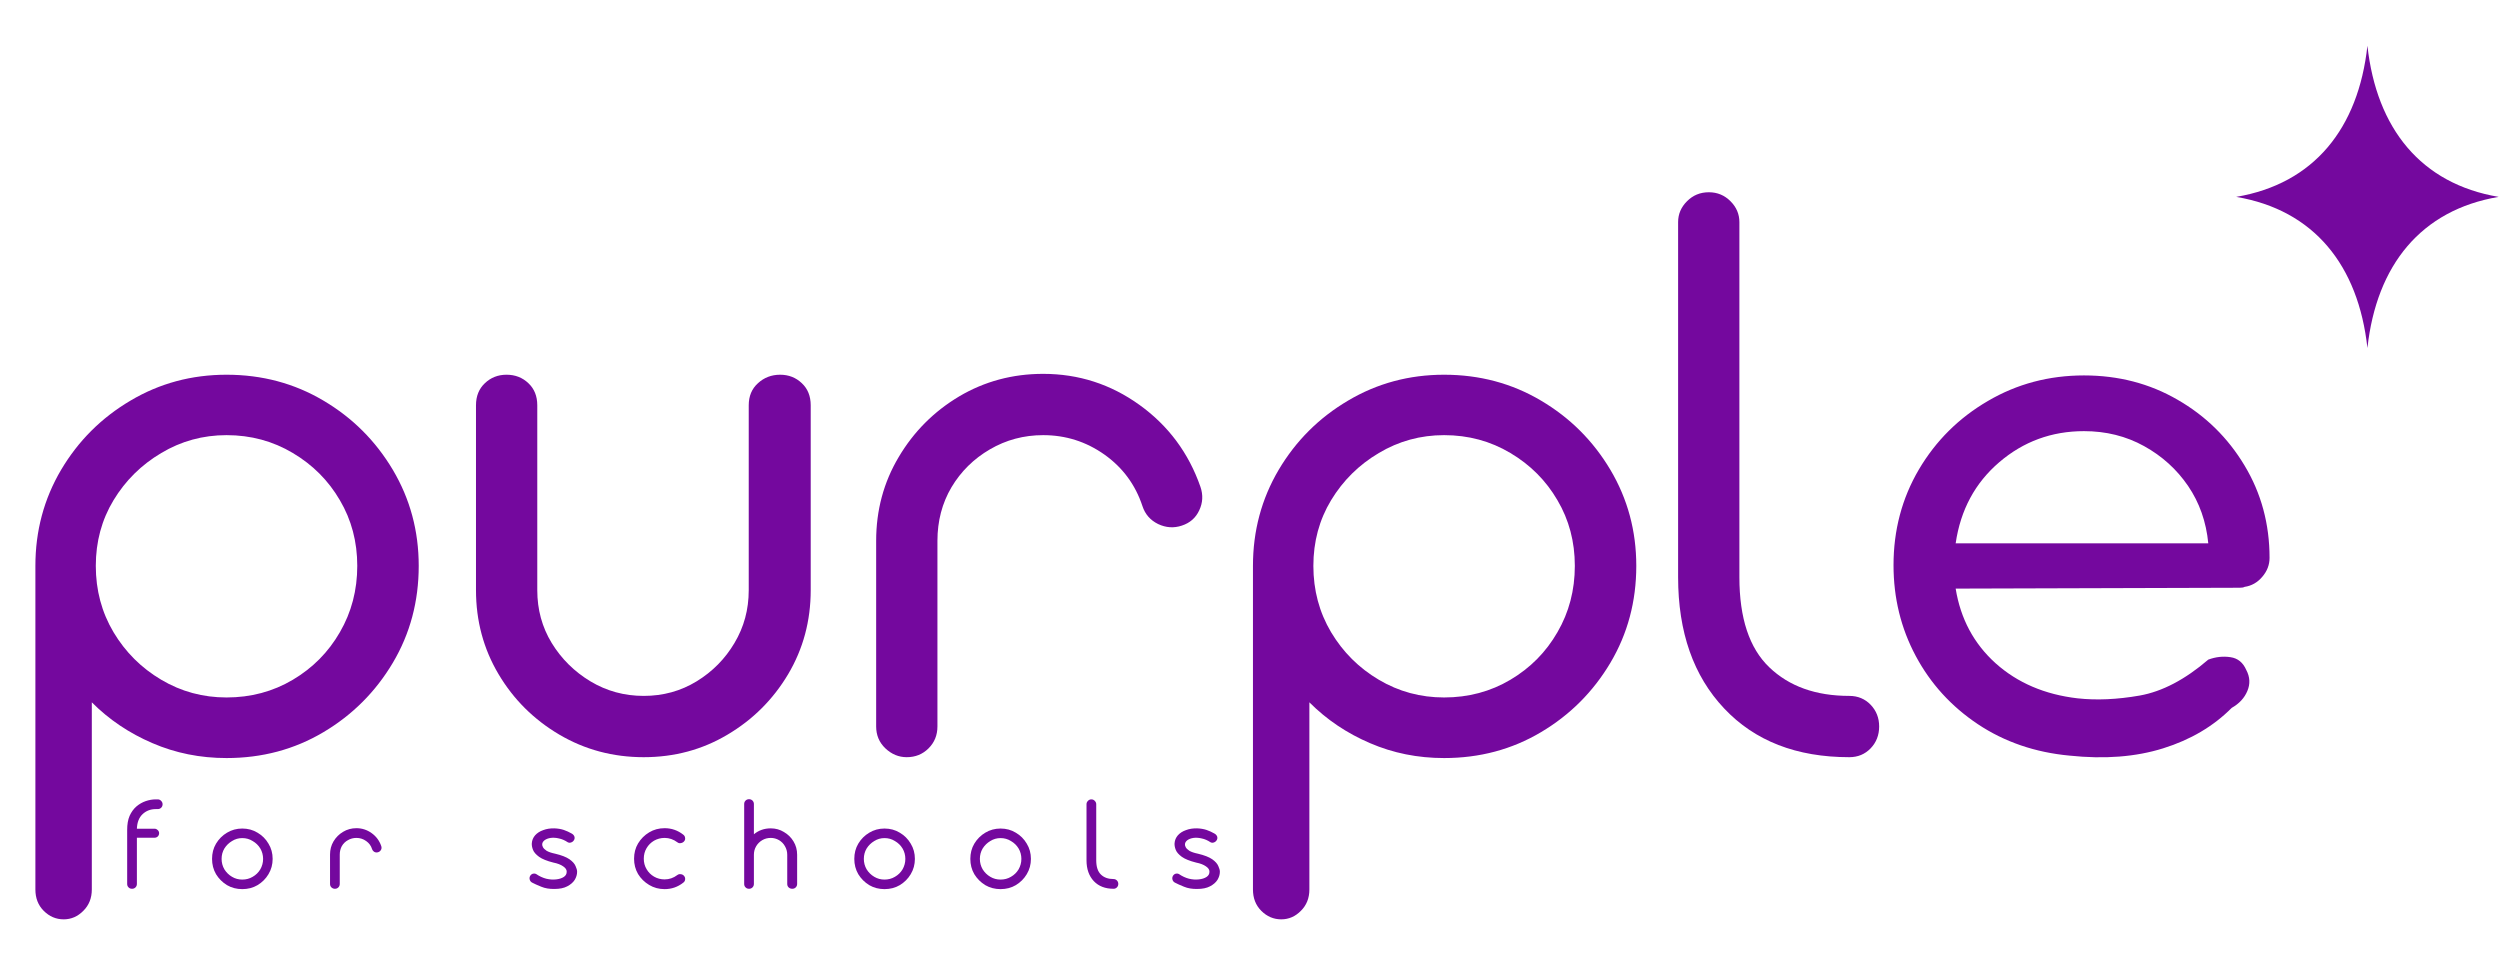 <svg xmlns="http://www.w3.org/2000/svg" xmlns:xlink="http://www.w3.org/1999/xlink" width="300" zoomAndPan="magnify" viewBox="0 0 224.88 87" height="116" preserveAspectRatio="xMidYMid meet" version="1.2"><defs><clipPath id="b8aacb6284"><path d="M 201.188 4.117 L 224.762 4.117 L 224.762 31.418 L 201.188 31.418 Z M 201.188 4.117 "/></clipPath></defs><g id="05830b7014"><g clip-rule="nonzero" clip-path="url(#b8aacb6284)"><path style=" stroke:none;fill-rule:nonzero;fill:#74089e;fill-opacity:1;" d="M 213.008 4.117 C 212.191 11.57 208.191 16.539 201.195 17.719 C 208.191 18.898 212.191 23.867 213.008 31.32 C 213.824 23.867 217.824 18.898 224.82 17.719 C 217.828 16.539 213.828 11.57 213.008 4.117 Z M 213.008 4.117 "/></g><g style="fill:#74089e;fill-opacity:1;"><g transform="translate(0, 68.147)"><path style="stroke:none" d="M 20.328 -34.422 C 23.523 -34.422 26.43 -33.645 29.047 -32.094 C 31.66 -30.551 33.742 -28.473 35.297 -25.859 C 36.848 -23.242 37.625 -20.363 37.625 -17.219 C 37.625 -14.02 36.848 -11.113 35.297 -8.5 C 33.742 -5.883 31.66 -3.801 29.047 -2.25 C 26.43 -0.695 23.523 0.078 20.328 0.078 C 17.961 0.078 15.738 -0.367 13.656 -1.266 C 11.57 -2.16 9.754 -3.383 8.203 -4.938 L 8.203 11.906 C 8.203 12.688 7.945 13.328 7.438 13.828 C 6.938 14.336 6.348 14.594 5.672 14.594 C 4.984 14.594 4.383 14.336 3.875 13.828 C 3.375 13.328 3.125 12.688 3.125 11.906 L 3.125 -16.844 C 3.125 -16.945 3.125 -17.02 3.125 -17.062 C 3.125 -17.113 3.125 -17.164 3.125 -17.219 C 3.125 -20.363 3.895 -23.242 5.438 -25.859 C 6.988 -28.473 9.07 -30.551 11.688 -32.094 C 14.301 -33.645 17.18 -34.422 20.328 -34.422 Z M 20.328 -5.375 C 22.516 -5.375 24.504 -5.906 26.297 -6.969 C 28.086 -8.031 29.5 -9.457 30.531 -11.25 C 31.57 -13.039 32.094 -15.031 32.094 -17.219 C 32.094 -19.395 31.57 -21.363 30.531 -23.125 C 29.5 -24.895 28.086 -26.312 26.297 -27.375 C 24.504 -28.445 22.516 -28.984 20.328 -28.984 C 18.203 -28.984 16.242 -28.445 14.453 -27.375 C 12.66 -26.312 11.227 -24.895 10.156 -23.125 C 9.094 -21.363 8.562 -19.395 8.562 -17.219 C 8.562 -15.031 9.094 -13.039 10.156 -11.25 C 11.227 -9.457 12.66 -8.031 14.453 -6.969 C 16.242 -5.906 18.203 -5.375 20.328 -5.375 Z M 20.328 -5.375 "/></g></g><g style="fill:#74089e;fill-opacity:1;"><g transform="translate(39.795, 68.147)"><path style="stroke:none" d="M 5.734 -34.422 C 6.516 -34.422 7.172 -34.164 7.703 -33.656 C 8.234 -33.156 8.5 -32.492 8.5 -31.672 L 8.5 -15.031 C 8.5 -13.289 8.93 -11.707 9.797 -10.281 C 10.672 -8.852 11.832 -7.703 13.281 -6.828 C 14.738 -5.953 16.336 -5.516 18.078 -5.516 C 19.828 -5.516 21.414 -5.953 22.844 -6.828 C 24.27 -7.703 25.406 -8.852 26.25 -10.281 C 27.102 -11.707 27.531 -13.289 27.531 -15.031 L 27.531 -31.672 C 27.531 -32.492 27.805 -33.156 28.359 -33.656 C 28.91 -34.164 29.578 -34.422 30.359 -34.422 C 31.129 -34.422 31.781 -34.164 32.312 -33.656 C 32.844 -33.156 33.109 -32.492 33.109 -31.672 L 33.109 -15.031 C 33.109 -12.27 32.43 -9.75 31.078 -7.469 C 29.723 -5.195 27.906 -3.383 25.625 -2.031 C 23.352 -0.676 20.836 0 18.078 0 C 15.316 0 12.785 -0.676 10.484 -2.031 C 8.191 -3.383 6.367 -5.195 5.016 -7.469 C 3.66 -9.75 2.984 -12.27 2.984 -15.031 L 2.984 -31.672 C 2.984 -32.492 3.25 -33.156 3.781 -33.656 C 4.312 -34.164 4.961 -34.422 5.734 -34.422 Z M 5.734 -34.422 "/></g></g><g style="fill:#74089e;fill-opacity:1;"><g transform="translate(75.45, 68.147)"><path style="stroke:none" d="M 6.094 0 C 5.375 0 4.734 -0.266 4.172 -0.797 C 3.617 -1.328 3.344 -1.984 3.344 -2.766 L 3.344 -19.469 C 3.344 -22.227 4.02 -24.742 5.375 -27.016 C 6.727 -29.297 8.539 -31.113 10.812 -32.469 C 13.094 -33.82 15.613 -34.5 18.375 -34.5 C 21.57 -34.5 24.461 -33.566 27.047 -31.703 C 29.641 -29.836 31.469 -27.379 32.531 -24.328 C 32.781 -23.598 32.742 -22.895 32.422 -22.219 C 32.109 -21.539 31.586 -21.082 30.859 -20.844 C 30.141 -20.602 29.426 -20.648 28.719 -20.984 C 28.02 -21.328 27.551 -21.863 27.312 -22.594 C 26.676 -24.52 25.535 -26.066 23.891 -27.234 C 22.242 -28.398 20.406 -28.984 18.375 -28.984 C 16.633 -28.984 15.035 -28.555 13.578 -27.703 C 12.129 -26.859 10.977 -25.723 10.125 -24.297 C 9.281 -22.867 8.859 -21.258 8.859 -19.469 L 8.859 -2.766 C 8.859 -1.984 8.594 -1.328 8.062 -0.797 C 7.531 -0.266 6.875 0 6.094 0 Z M 6.094 0 "/></g></g><g style="fill:#74089e;fill-opacity:1;"><g transform="translate(109.581, 68.147)"><path style="stroke:none" d="M 20.328 -34.422 C 23.523 -34.422 26.43 -33.645 29.047 -32.094 C 31.66 -30.551 33.742 -28.473 35.297 -25.859 C 36.848 -23.242 37.625 -20.363 37.625 -17.219 C 37.625 -14.02 36.848 -11.113 35.297 -8.5 C 33.742 -5.883 31.66 -3.801 29.047 -2.25 C 26.43 -0.695 23.523 0.078 20.328 0.078 C 17.961 0.078 15.738 -0.367 13.656 -1.266 C 11.57 -2.16 9.754 -3.383 8.203 -4.938 L 8.203 11.906 C 8.203 12.688 7.945 13.328 7.438 13.828 C 6.938 14.336 6.348 14.594 5.672 14.594 C 4.984 14.594 4.383 14.336 3.875 13.828 C 3.375 13.328 3.125 12.688 3.125 11.906 L 3.125 -16.844 C 3.125 -16.945 3.125 -17.02 3.125 -17.062 C 3.125 -17.113 3.125 -17.164 3.125 -17.219 C 3.125 -20.363 3.895 -23.242 5.438 -25.859 C 6.988 -28.473 9.07 -30.551 11.688 -32.094 C 14.301 -33.645 17.18 -34.422 20.328 -34.422 Z M 20.328 -5.375 C 22.516 -5.375 24.504 -5.906 26.297 -6.969 C 28.086 -8.031 29.5 -9.457 30.531 -11.25 C 31.57 -13.039 32.094 -15.031 32.094 -17.219 C 32.094 -19.395 31.57 -21.363 30.531 -23.125 C 29.5 -24.895 28.086 -26.312 26.297 -27.375 C 24.504 -28.445 22.516 -28.984 20.328 -28.984 C 18.203 -28.984 16.242 -28.445 14.453 -27.375 C 12.66 -26.312 11.227 -24.895 10.156 -23.125 C 9.094 -21.363 8.562 -19.395 8.562 -17.219 C 8.562 -15.031 9.094 -13.039 10.156 -11.25 C 11.227 -9.457 12.66 -8.031 14.453 -6.969 C 16.242 -5.906 18.203 -5.375 20.328 -5.375 Z M 20.328 -5.375 "/></g></g><g style="fill:#74089e;fill-opacity:1;"><g transform="translate(147.923, 68.147)"><path style="stroke:none" d="M 18.453 0 C 13.703 0 9.945 -1.461 7.188 -4.391 C 4.426 -7.316 3.047 -11.254 3.047 -16.203 L 3.047 -48.156 C 3.047 -48.875 3.312 -49.5 3.844 -50.031 C 4.375 -50.57 5.031 -50.844 5.812 -50.844 C 6.582 -50.844 7.234 -50.57 7.766 -50.031 C 8.297 -49.5 8.562 -48.875 8.562 -48.156 L 8.562 -16.203 C 8.562 -12.516 9.457 -9.812 11.25 -8.094 C 13.039 -6.375 15.441 -5.516 18.453 -5.516 C 19.223 -5.516 19.863 -5.25 20.375 -4.719 C 20.883 -4.188 21.141 -3.535 21.141 -2.766 C 21.141 -1.984 20.883 -1.328 20.375 -0.797 C 19.863 -0.266 19.223 0 18.453 0 Z M 18.453 0 "/></g></g><g style="fill:#74089e;fill-opacity:1;"><g transform="translate(167.966, 68.147)"><path style="stroke:none" d="M 33.984 -15.328 C 33.891 -15.273 33.742 -15.25 33.547 -15.25 L 7.984 -15.172 C 8.422 -12.461 9.617 -10.223 11.578 -8.453 C 13.547 -6.691 16.004 -5.641 18.953 -5.297 C 20.648 -5.109 22.516 -5.191 24.547 -5.547 C 26.578 -5.91 28.633 -6.988 30.719 -8.781 C 31.395 -9.031 32.062 -9.102 32.719 -9 C 33.375 -8.906 33.848 -8.52 34.141 -7.844 C 34.473 -7.219 34.504 -6.586 34.234 -5.953 C 33.973 -5.328 33.504 -4.82 32.828 -4.438 C 31.18 -2.781 29.125 -1.566 26.656 -0.797 C 24.188 -0.023 21.379 0.191 18.234 -0.141 C 15.129 -0.43 12.379 -1.375 9.984 -2.969 C 7.586 -4.57 5.723 -6.617 4.391 -9.109 C 3.055 -11.609 2.391 -14.332 2.391 -17.281 C 2.391 -20.426 3.148 -23.297 4.672 -25.891 C 6.203 -28.484 8.273 -30.539 10.891 -32.062 C 13.504 -33.594 16.383 -34.359 19.531 -34.359 C 22.633 -34.359 25.441 -33.629 27.953 -32.172 C 30.473 -30.723 32.484 -28.75 33.984 -26.25 C 35.484 -23.758 36.234 -20.988 36.234 -17.938 C 36.234 -17.312 36.016 -16.742 35.578 -16.234 C 35.148 -15.723 34.617 -15.422 33.984 -15.328 Z M 19.531 -29.344 C 16.625 -29.344 14.082 -28.41 11.906 -26.547 C 9.727 -24.68 8.422 -22.25 7.984 -19.25 L 30.719 -19.25 C 30.531 -21.188 29.926 -22.906 28.906 -24.406 C 27.883 -25.906 26.562 -27.102 24.938 -28 C 23.32 -28.895 21.52 -29.344 19.531 -29.344 Z M 19.531 -29.344 "/></g></g><g style="fill:#74089e;fill-opacity:1;"><g transform="translate(10.854, 79.99)"><path style="stroke:none" d="M 3.109 -7.172 C 2.641 -7.172 2.242 -7.02 1.922 -6.719 C 1.598 -6.414 1.426 -5.977 1.406 -5.406 L 3 -5.406 C 3.102 -5.406 3.195 -5.363 3.281 -5.281 C 3.363 -5.207 3.406 -5.113 3.406 -5 C 3.406 -4.883 3.363 -4.785 3.281 -4.703 C 3.195 -4.629 3.102 -4.594 3 -4.594 L 1.406 -4.594 L 1.406 -0.438 C 1.406 -0.312 1.363 -0.207 1.281 -0.125 C 1.195 -0.039 1.094 0 0.969 0 C 0.844 0 0.738 -0.039 0.656 -0.125 C 0.57 -0.207 0.531 -0.312 0.531 -0.438 L 0.531 -5.297 C 0.531 -5.797 0.602 -6.219 0.75 -6.562 C 0.906 -6.906 1.109 -7.188 1.359 -7.406 C 1.617 -7.625 1.898 -7.785 2.203 -7.891 C 2.504 -7.992 2.805 -8.047 3.109 -8.047 L 3.281 -8.047 C 3.406 -8.047 3.508 -8 3.594 -7.906 C 3.676 -7.82 3.719 -7.723 3.719 -7.609 C 3.719 -7.484 3.676 -7.379 3.594 -7.297 C 3.508 -7.211 3.406 -7.172 3.281 -7.172 Z M 3.109 -7.172 "/></g></g><g style="fill:#74089e;fill-opacity:1;"><g transform="translate(18.681, 79.99)"><path style="stroke:none" d="M 3.062 0.031 C 2.562 0.031 2.102 -0.086 1.688 -0.328 C 1.281 -0.578 0.953 -0.906 0.703 -1.312 C 0.461 -1.727 0.344 -2.188 0.344 -2.688 C 0.344 -3.195 0.461 -3.656 0.703 -4.062 C 0.953 -4.477 1.281 -4.805 1.688 -5.047 C 2.102 -5.297 2.562 -5.422 3.062 -5.422 C 3.57 -5.422 4.031 -5.297 4.438 -5.047 C 4.852 -4.805 5.18 -4.477 5.422 -4.062 C 5.672 -3.656 5.797 -3.195 5.797 -2.688 C 5.797 -2.188 5.672 -1.727 5.422 -1.312 C 5.18 -0.906 4.852 -0.578 4.438 -0.328 C 4.031 -0.086 3.57 0.031 3.062 0.031 Z M 3.062 -0.828 C 3.406 -0.828 3.719 -0.91 4 -1.078 C 4.289 -1.242 4.52 -1.469 4.688 -1.75 C 4.852 -2.039 4.938 -2.352 4.938 -2.688 C 4.938 -3.031 4.852 -3.344 4.688 -3.625 C 4.52 -3.906 4.289 -4.129 4 -4.297 C 3.719 -4.473 3.406 -4.562 3.062 -4.562 C 2.727 -4.562 2.422 -4.473 2.141 -4.297 C 1.859 -4.129 1.629 -3.906 1.453 -3.625 C 1.285 -3.344 1.203 -3.031 1.203 -2.688 C 1.203 -2.352 1.285 -2.039 1.453 -1.75 C 1.629 -1.469 1.859 -1.242 2.141 -1.078 C 2.422 -0.91 2.727 -0.828 3.062 -0.828 Z M 3.062 -0.828 "/></g></g><g style="fill:#74089e;fill-opacity:1;"><g transform="translate(29.112, 79.99)"><path style="stroke:none" d="M 0.969 0 C 0.852 0 0.75 -0.039 0.656 -0.125 C 0.57 -0.207 0.531 -0.312 0.531 -0.438 L 0.531 -3.078 C 0.531 -3.516 0.633 -3.91 0.844 -4.266 C 1.062 -4.629 1.348 -4.914 1.703 -5.125 C 2.066 -5.344 2.469 -5.453 2.906 -5.453 C 3.406 -5.453 3.859 -5.305 4.266 -5.016 C 4.68 -4.723 4.973 -4.332 5.141 -3.844 C 5.18 -3.727 5.176 -3.617 5.125 -3.516 C 5.07 -3.41 4.988 -3.336 4.875 -3.297 C 4.758 -3.254 4.645 -3.258 4.531 -3.312 C 4.426 -3.375 4.352 -3.461 4.312 -3.578 C 4.219 -3.879 4.039 -4.117 3.781 -4.297 C 3.52 -4.484 3.227 -4.578 2.906 -4.578 C 2.625 -4.578 2.367 -4.508 2.141 -4.375 C 1.91 -4.25 1.727 -4.07 1.594 -3.844 C 1.469 -3.613 1.406 -3.359 1.406 -3.078 L 1.406 -0.438 C 1.406 -0.312 1.363 -0.207 1.281 -0.125 C 1.195 -0.039 1.094 0 0.969 0 Z M 0.969 0 "/></g></g><g style="fill:#74089e;fill-opacity:1;"><g transform="translate(38.912, 79.99)"><path style="stroke:none" d=""/></g></g><g style="fill:#74089e;fill-opacity:1;"><g transform="translate(47.255, 79.99)"><path style="stroke:none" d="M 2.578 0.016 C 2.141 0.023 1.742 -0.039 1.391 -0.188 C 1.035 -0.332 0.77 -0.453 0.594 -0.547 C 0.488 -0.598 0.414 -0.676 0.375 -0.781 C 0.332 -0.895 0.332 -1.004 0.375 -1.109 C 0.426 -1.223 0.504 -1.301 0.609 -1.344 C 0.723 -1.383 0.832 -1.379 0.938 -1.328 C 1.227 -1.129 1.531 -0.988 1.844 -0.906 C 2.156 -0.832 2.453 -0.812 2.734 -0.844 C 3.016 -0.875 3.242 -0.945 3.422 -1.062 C 3.598 -1.176 3.688 -1.332 3.688 -1.531 C 3.695 -1.707 3.594 -1.867 3.375 -2.016 C 3.156 -2.172 2.859 -2.285 2.484 -2.359 C 1.91 -2.504 1.484 -2.676 1.203 -2.875 C 0.922 -3.082 0.738 -3.289 0.656 -3.5 C 0.57 -3.719 0.535 -3.914 0.547 -4.094 C 0.566 -4.363 0.664 -4.602 0.844 -4.812 C 1.031 -5.02 1.273 -5.176 1.578 -5.281 C 1.879 -5.395 2.211 -5.445 2.578 -5.438 C 2.891 -5.426 3.172 -5.379 3.422 -5.297 C 3.672 -5.211 3.91 -5.102 4.141 -4.969 C 4.254 -4.906 4.332 -4.82 4.375 -4.719 C 4.414 -4.613 4.41 -4.508 4.359 -4.406 C 4.297 -4.289 4.207 -4.211 4.094 -4.172 C 3.988 -4.129 3.883 -4.133 3.781 -4.188 C 3.52 -4.363 3.254 -4.477 2.984 -4.531 C 2.723 -4.594 2.477 -4.609 2.25 -4.578 C 2.031 -4.547 1.848 -4.477 1.703 -4.375 C 1.566 -4.27 1.492 -4.148 1.484 -4.016 C 1.473 -3.953 1.492 -3.863 1.547 -3.75 C 1.598 -3.645 1.707 -3.535 1.875 -3.422 C 2.051 -3.316 2.312 -3.227 2.656 -3.156 C 3.227 -3.02 3.656 -2.852 3.938 -2.656 C 4.219 -2.457 4.398 -2.254 4.484 -2.047 C 4.578 -1.848 4.625 -1.676 4.625 -1.531 C 4.625 -1.281 4.551 -1.035 4.406 -0.797 C 4.258 -0.566 4.035 -0.375 3.734 -0.219 C 3.441 -0.062 3.055 0.016 2.578 0.016 Z M 2.578 0.016 "/></g></g><g style="fill:#74089e;fill-opacity:1;"><g transform="translate(56.631, 79.99)"><path style="stroke:none" d="M 3.125 0.031 C 2.613 0.031 2.148 -0.094 1.734 -0.344 C 1.316 -0.594 0.984 -0.922 0.734 -1.328 C 0.492 -1.742 0.375 -2.203 0.375 -2.703 C 0.375 -3.211 0.492 -3.672 0.734 -4.078 C 0.984 -4.492 1.316 -4.828 1.734 -5.078 C 2.148 -5.328 2.613 -5.453 3.125 -5.453 C 3.75 -5.453 4.305 -5.258 4.797 -4.875 C 4.898 -4.801 4.957 -4.703 4.969 -4.578 C 4.988 -4.461 4.957 -4.359 4.875 -4.266 C 4.801 -4.18 4.703 -4.129 4.578 -4.109 C 4.461 -4.086 4.359 -4.113 4.266 -4.188 C 3.922 -4.445 3.539 -4.578 3.125 -4.578 C 2.781 -4.578 2.461 -4.492 2.172 -4.328 C 1.891 -4.16 1.664 -3.938 1.5 -3.656 C 1.332 -3.375 1.25 -3.055 1.25 -2.703 C 1.25 -2.359 1.332 -2.047 1.5 -1.766 C 1.664 -1.484 1.891 -1.258 2.172 -1.094 C 2.461 -0.926 2.781 -0.844 3.125 -0.844 C 3.539 -0.844 3.922 -0.973 4.266 -1.234 C 4.359 -1.305 4.461 -1.332 4.578 -1.312 C 4.703 -1.301 4.801 -1.25 4.875 -1.156 C 4.957 -1.062 4.988 -0.953 4.969 -0.828 C 4.957 -0.711 4.898 -0.617 4.797 -0.547 C 4.305 -0.16 3.75 0.031 3.125 0.031 Z M 3.125 0.031 "/></g></g><g style="fill:#74089e;fill-opacity:1;"><g transform="translate(66.385, 79.99)"><path style="stroke:none" d="M 2.922 -5.438 C 3.359 -5.438 3.754 -5.328 4.109 -5.109 C 4.473 -4.898 4.758 -4.617 4.969 -4.266 C 5.188 -3.91 5.297 -3.508 5.297 -3.062 L 5.297 -0.438 C 5.297 -0.312 5.254 -0.207 5.172 -0.125 C 5.086 -0.039 4.984 0 4.859 0 C 4.734 0 4.625 -0.039 4.531 -0.125 C 4.445 -0.207 4.406 -0.312 4.406 -0.438 L 4.406 -3.062 C 4.406 -3.344 4.336 -3.598 4.203 -3.828 C 4.078 -4.055 3.898 -4.238 3.672 -4.375 C 3.441 -4.508 3.191 -4.578 2.922 -4.578 C 2.641 -4.578 2.383 -4.508 2.156 -4.375 C 1.926 -4.238 1.742 -4.055 1.609 -3.828 C 1.473 -3.598 1.406 -3.344 1.406 -3.062 L 1.406 -0.438 C 1.406 -0.312 1.363 -0.207 1.281 -0.125 C 1.195 -0.039 1.094 0 0.969 0 C 0.844 0 0.738 -0.039 0.656 -0.125 C 0.57 -0.207 0.531 -0.312 0.531 -0.438 L 0.531 -7.625 C 0.531 -7.75 0.57 -7.852 0.656 -7.938 C 0.738 -8.02 0.844 -8.062 0.969 -8.062 C 1.094 -8.062 1.195 -8.02 1.281 -7.938 C 1.363 -7.852 1.406 -7.75 1.406 -7.625 L 1.406 -4.906 C 1.832 -5.258 2.336 -5.438 2.922 -5.438 Z M 2.922 -5.438 "/></g></g><g style="fill:#74089e;fill-opacity:1;"><g transform="translate(76.483, 79.99)"><path style="stroke:none" d="M 3.062 0.031 C 2.562 0.031 2.102 -0.086 1.688 -0.328 C 1.281 -0.578 0.953 -0.906 0.703 -1.312 C 0.461 -1.727 0.344 -2.188 0.344 -2.688 C 0.344 -3.195 0.461 -3.656 0.703 -4.062 C 0.953 -4.477 1.281 -4.805 1.688 -5.047 C 2.102 -5.297 2.562 -5.422 3.062 -5.422 C 3.57 -5.422 4.031 -5.297 4.438 -5.047 C 4.852 -4.805 5.18 -4.477 5.422 -4.062 C 5.672 -3.656 5.797 -3.195 5.797 -2.688 C 5.797 -2.188 5.672 -1.727 5.422 -1.312 C 5.18 -0.906 4.852 -0.578 4.438 -0.328 C 4.031 -0.086 3.57 0.031 3.062 0.031 Z M 3.062 -0.828 C 3.406 -0.828 3.719 -0.91 4 -1.078 C 4.289 -1.242 4.52 -1.469 4.688 -1.75 C 4.852 -2.039 4.938 -2.352 4.938 -2.688 C 4.938 -3.031 4.852 -3.344 4.688 -3.625 C 4.52 -3.906 4.289 -4.129 4 -4.297 C 3.719 -4.473 3.406 -4.562 3.062 -4.562 C 2.727 -4.562 2.422 -4.473 2.141 -4.297 C 1.859 -4.129 1.629 -3.906 1.453 -3.625 C 1.285 -3.344 1.203 -3.031 1.203 -2.688 C 1.203 -2.352 1.285 -2.039 1.453 -1.75 C 1.629 -1.469 1.859 -1.242 2.141 -1.078 C 2.422 -0.91 2.727 -0.828 3.062 -0.828 Z M 3.062 -0.828 "/></g></g><g style="fill:#74089e;fill-opacity:1;"><g transform="translate(86.926, 79.99)"><path style="stroke:none" d="M 3.062 0.031 C 2.562 0.031 2.102 -0.086 1.688 -0.328 C 1.281 -0.578 0.953 -0.906 0.703 -1.312 C 0.461 -1.727 0.344 -2.188 0.344 -2.688 C 0.344 -3.195 0.461 -3.656 0.703 -4.062 C 0.953 -4.477 1.281 -4.805 1.688 -5.047 C 2.102 -5.297 2.562 -5.422 3.062 -5.422 C 3.57 -5.422 4.031 -5.297 4.438 -5.047 C 4.852 -4.805 5.18 -4.477 5.422 -4.062 C 5.672 -3.656 5.797 -3.195 5.797 -2.688 C 5.797 -2.188 5.672 -1.727 5.422 -1.312 C 5.18 -0.906 4.852 -0.578 4.438 -0.328 C 4.031 -0.086 3.57 0.031 3.062 0.031 Z M 3.062 -0.828 C 3.406 -0.828 3.719 -0.91 4 -1.078 C 4.289 -1.242 4.52 -1.469 4.688 -1.75 C 4.852 -2.039 4.938 -2.352 4.938 -2.688 C 4.938 -3.031 4.852 -3.344 4.688 -3.625 C 4.52 -3.906 4.289 -4.129 4 -4.297 C 3.719 -4.473 3.406 -4.562 3.062 -4.562 C 2.727 -4.562 2.422 -4.473 2.141 -4.297 C 1.859 -4.129 1.629 -3.906 1.453 -3.625 C 1.285 -3.344 1.203 -3.031 1.203 -2.688 C 1.203 -2.352 1.285 -2.039 1.453 -1.75 C 1.629 -1.469 1.859 -1.242 2.141 -1.078 C 2.422 -0.91 2.727 -0.828 3.062 -0.828 Z M 3.062 -0.828 "/></g></g><g style="fill:#74089e;fill-opacity:1;"><g transform="translate(97.242, 79.99)"><path style="stroke:none" d="M 2.922 0 C 2.172 0 1.578 -0.227 1.141 -0.688 C 0.703 -1.156 0.484 -1.781 0.484 -2.562 L 0.484 -7.609 C 0.484 -7.723 0.523 -7.82 0.609 -7.906 C 0.691 -8 0.797 -8.047 0.922 -8.047 C 1.047 -8.047 1.148 -8 1.234 -7.906 C 1.316 -7.82 1.359 -7.723 1.359 -7.609 L 1.359 -2.562 C 1.359 -1.977 1.5 -1.551 1.781 -1.281 C 2.062 -1.008 2.441 -0.875 2.922 -0.875 C 3.035 -0.875 3.133 -0.832 3.219 -0.75 C 3.301 -0.664 3.344 -0.562 3.344 -0.438 C 3.344 -0.312 3.301 -0.207 3.219 -0.125 C 3.133 -0.039 3.035 0 2.922 0 Z M 2.922 0 "/></g></g><g style="fill:#74089e;fill-opacity:1;"><g transform="translate(105.103, 79.99)"><path style="stroke:none" d="M 2.578 0.016 C 2.141 0.023 1.742 -0.039 1.391 -0.188 C 1.035 -0.332 0.77 -0.453 0.594 -0.547 C 0.488 -0.598 0.414 -0.676 0.375 -0.781 C 0.332 -0.895 0.332 -1.004 0.375 -1.109 C 0.426 -1.223 0.504 -1.301 0.609 -1.344 C 0.723 -1.383 0.832 -1.379 0.938 -1.328 C 1.227 -1.129 1.531 -0.988 1.844 -0.906 C 2.156 -0.832 2.453 -0.812 2.734 -0.844 C 3.016 -0.875 3.242 -0.945 3.422 -1.062 C 3.598 -1.176 3.688 -1.332 3.688 -1.531 C 3.695 -1.707 3.594 -1.867 3.375 -2.016 C 3.156 -2.172 2.859 -2.285 2.484 -2.359 C 1.91 -2.504 1.484 -2.676 1.203 -2.875 C 0.922 -3.082 0.738 -3.289 0.656 -3.5 C 0.57 -3.719 0.535 -3.914 0.547 -4.094 C 0.566 -4.363 0.664 -4.602 0.844 -4.812 C 1.031 -5.02 1.273 -5.176 1.578 -5.281 C 1.879 -5.395 2.211 -5.445 2.578 -5.438 C 2.891 -5.426 3.172 -5.379 3.422 -5.297 C 3.672 -5.211 3.91 -5.102 4.141 -4.969 C 4.254 -4.906 4.332 -4.82 4.375 -4.719 C 4.414 -4.613 4.41 -4.508 4.359 -4.406 C 4.297 -4.289 4.207 -4.211 4.094 -4.172 C 3.988 -4.129 3.883 -4.133 3.781 -4.188 C 3.52 -4.363 3.254 -4.477 2.984 -4.531 C 2.723 -4.594 2.477 -4.609 2.25 -4.578 C 2.031 -4.547 1.848 -4.477 1.703 -4.375 C 1.566 -4.27 1.492 -4.148 1.484 -4.016 C 1.473 -3.953 1.492 -3.863 1.547 -3.75 C 1.598 -3.645 1.707 -3.535 1.875 -3.422 C 2.051 -3.316 2.312 -3.227 2.656 -3.156 C 3.227 -3.02 3.656 -2.852 3.938 -2.656 C 4.219 -2.457 4.398 -2.254 4.484 -2.047 C 4.578 -1.848 4.625 -1.676 4.625 -1.531 C 4.625 -1.281 4.551 -1.035 4.406 -0.797 C 4.258 -0.566 4.035 -0.375 3.734 -0.219 C 3.441 -0.062 3.055 0.016 2.578 0.016 Z M 2.578 0.016 "/></g></g></g></svg>